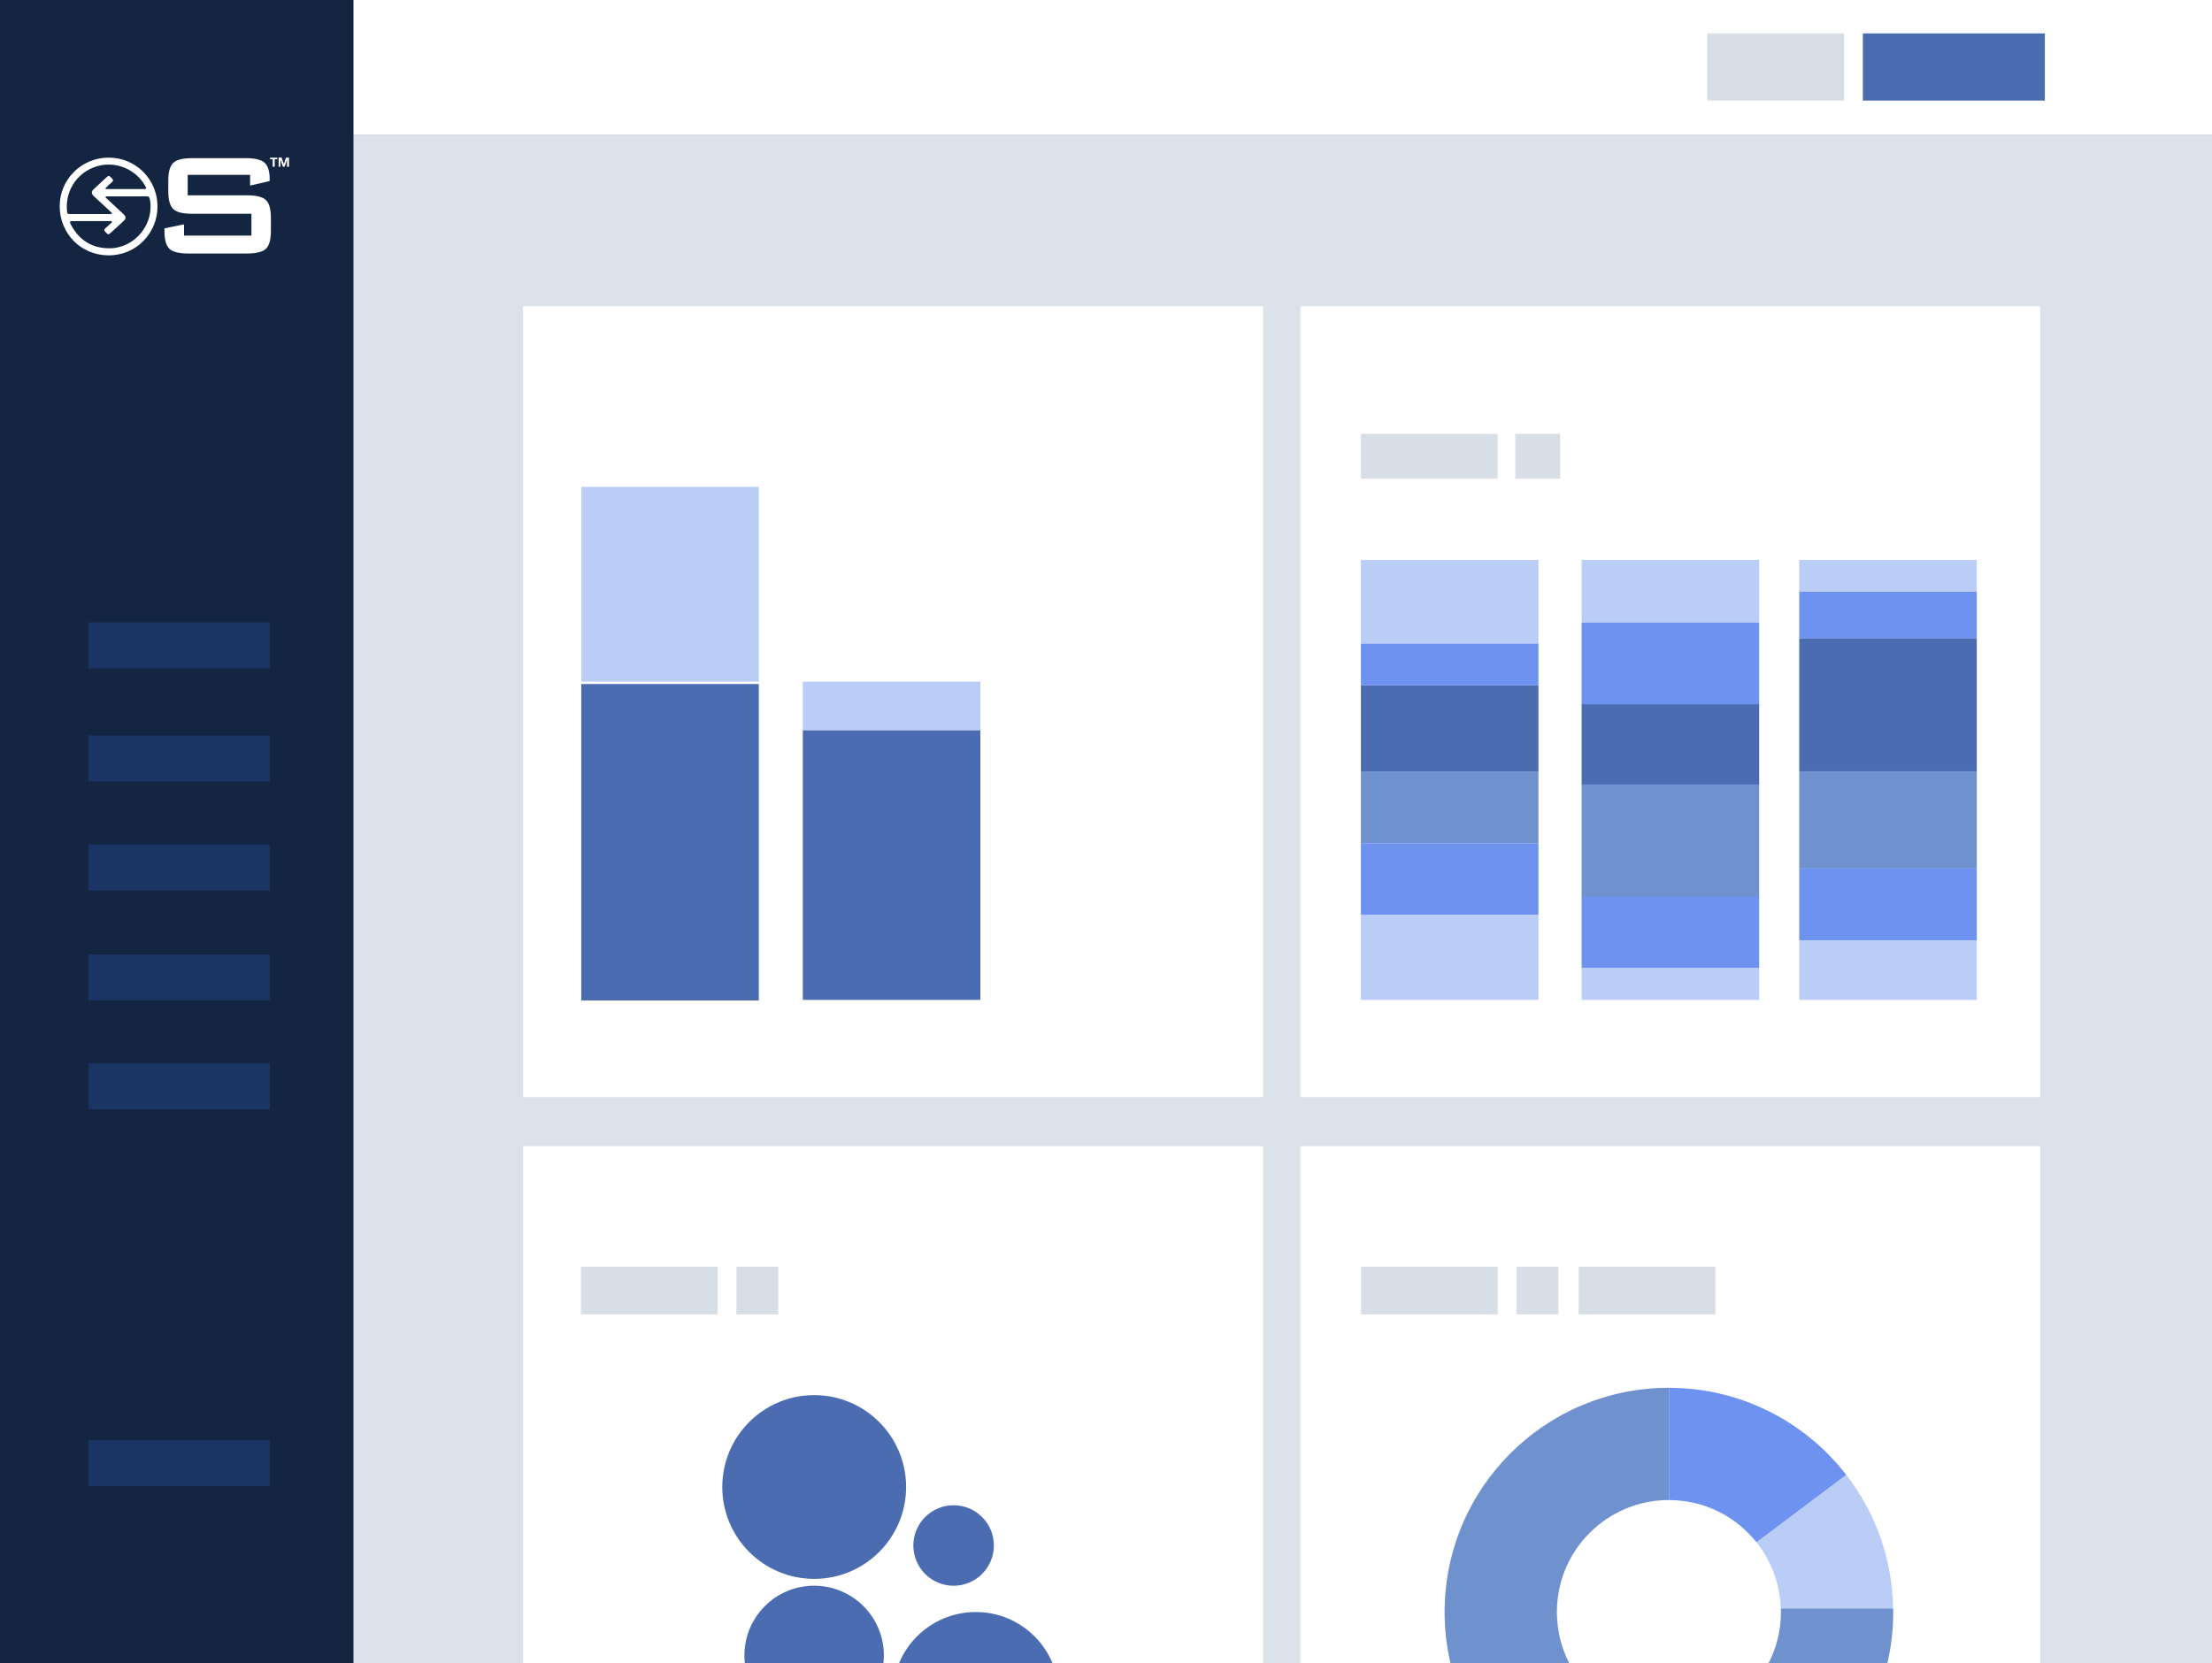 <?xml version="1.0" encoding="UTF-8"?> <!-- Generator: Adobe Illustrator 23.0.2, SVG Export Plug-In . SVG Version: 6.00 Build 0) --> <svg xmlns="http://www.w3.org/2000/svg" xmlns:xlink="http://www.w3.org/1999/xlink" version="1.1" id="Layer_1" x="0px" y="0px" viewBox="0 0 415.86 312.78" style="enable-background:new 0 0 415.86 312.78;" xml:space="preserve"><rect x="0" y="0" width="415.86" height="312.78" fill="#808080" stroke="none"/> <style type="text/css"> .st0{fill:#132541;} .st1{fill:#FFFFFF;} .st2{fill:#DCE2E9;} .st3{fill:#D8DEE5;} .st4{fill:#4C6CB2;} .st5{fill:#1A3564;} .st6{fill:#B9CDF6;} .st7{fill:#6D92F0;} .st8{fill:#6F91CE;} .st9{clip-path:url(#SVGID_2_);fill:#D8DEE5;} .st10{clip-path:url(#SVGID_2_);fill:#4C6CB2;} .st11{clip-path:url(#SVGID_4_);fill:#D8DEE5;} .st12{clip-path:url(#SVGID_4_);fill:#B9CDF6;} .st13{clip-path:url(#SVGID_4_);fill:#6D92F0;} .st14{clip-path:url(#SVGID_4_);fill:#6F91CE;} .st15{fill-rule:evenodd;clip-rule:evenodd;fill:#FFFFFF;} </style> <g> <rect class="st0" width="66.47" height="312.78"></rect> <rect x="66.47" class="st1" width="349.39" height="25.4"></rect> <rect x="66.47" y="25.4" class="st2" width="349.39" height="287.38"></rect> <rect x="320.98" y="6.28" class="st3" width="25.7" height="12.63"></rect> <rect x="350.22" y="6.28" class="st4" width="34.22" height="12.63"></rect> <rect x="16.61" y="117.03" class="st5" width="34.11" height="8.64"></rect> <rect x="16.61" y="138.3" class="st5" width="34.11" height="8.64"></rect> <rect x="16.61" y="158.83" class="st5" width="34.11" height="8.64"></rect> <rect x="16.61" y="179.5" class="st5" width="34.11" height="8.64"></rect> <rect x="16.61" y="199.96" class="st5" width="34.11" height="8.64"></rect> <rect x="16.61" y="270.84" class="st5" width="34.11" height="8.64"></rect> <rect x="98.35" y="57.59" class="st1" width="139.11" height="148.71"></rect> <rect x="244.48" y="57.59" class="st1" width="139.11" height="148.71"></rect> <rect x="98.35" y="215.55" class="st1" width="139.11" height="97.24"></rect> <rect x="244.48" y="215.55" class="st1" width="139.11" height="97.24"></rect> <rect x="255.85" y="81.59" class="st3" width="25.7" height="8.42"></rect> <rect x="284.87" y="81.59" class="st3" width="8.42" height="8.42"></rect> <rect x="109.28" y="91.56" class="st6" width="33.38" height="36.62"></rect> <rect x="150.93" y="128.18" class="st6" width="33.38" height="9.16"></rect> <rect x="255.85" y="105.29" class="st6" width="33.38" height="15.73"></rect> <rect x="297.35" y="105.29" class="st6" width="33.38" height="11.96"></rect> <rect x="338.26" y="105.29" class="st6" width="33.38" height="5.98"></rect> <rect x="255.85" y="121.02" class="st7" width="33.38" height="7.86"></rect> <rect x="297.35" y="117.09" class="st7" width="33.38" height="15.52"></rect> <rect x="338.26" y="111.27" class="st7" width="33.38" height="8.79"></rect> <rect x="255.85" y="128.89" class="st4" width="33.38" height="16.17"></rect> <rect x="297.35" y="132.45" class="st4" width="33.38" height="15.23"></rect> <rect x="338.26" y="120.06" class="st4" width="33.38" height="24.99"></rect> <rect x="255.85" y="145.06" class="st8" width="33.38" height="13.51"></rect> <rect x="297.35" y="147.51" class="st8" width="33.38" height="21.28"></rect> <rect x="338.26" y="145.06" class="st8" width="33.38" height="18.27"></rect> <rect x="255.85" y="158.57" class="st7" width="33.38" height="13.51"></rect> <rect x="297.35" y="168.63" class="st7" width="33.38" height="13.51"></rect> <rect x="338.26" y="163.33" class="st7" width="33.38" height="13.51"></rect> <rect x="255.85" y="172.08" class="st6" width="33.38" height="15.95"></rect> <rect x="297.35" y="181.98" class="st6" width="33.38" height="6.05"></rect> <rect x="338.26" y="176.84" class="st6" width="33.38" height="11.19"></rect> <rect x="109.28" y="128.63" class="st4" width="33.38" height="59.51"></rect> <rect x="150.93" y="137.34" class="st4" width="33.38" height="50.69"></rect> <g> <defs> <rect id="SVGID_1_" x="98.35" y="215.55" width="139.11" height="97.24"></rect> </defs> <clipPath id="SVGID_2_"> <use xlink:href="#SVGID_1_" style="overflow:visible;"></use> </clipPath> <rect x="109.22" y="238.2" class="st9" width="25.7" height="8.97"></rect> <rect x="138.46" y="238.2" class="st9" width="7.85" height="8.97"></rect> <path class="st10" d="M170.35,279.63c0,9.54-7.74,17.28-17.28,17.28c-9.54,0-17.28-7.74-17.28-17.28 c0-9.54,7.74-17.28,17.28-17.28C162.61,262.35,170.35,270.08,170.35,279.63z"></path> <path class="st10" d="M199.07,318.76c0,8.63-6.99,15.62-15.62,15.62s-15.62-6.99-15.62-15.62s6.99-15.62,15.62-15.62 S199.07,310.14,199.07,318.76z"></path> <path class="st10" d="M166.17,311.3c0,7.24-5.87,13.11-13.11,13.11c-7.24,0-13.11-5.87-13.11-13.11c0-7.24,5.87-13.11,13.11-13.11 C160.31,298.2,166.17,304.07,166.17,311.3z"></path> <path class="st10" d="M186.85,290.63c0,4.18-3.39,7.57-7.57,7.57c-4.18,0-7.57-3.39-7.57-7.57c0-4.18,3.39-7.57,7.57-7.57 C183.46,283.06,186.85,286.45,186.85,290.63z"></path> </g> <g> <defs> <rect id="SVGID_3_" x="244.48" y="215.55" width="139.11" height="97.24"></rect> </defs> <clipPath id="SVGID_4_"> <use xlink:href="#SVGID_3_" style="overflow:visible;"></use> </clipPath> <rect x="255.88" y="238.2" class="st11" width="25.7" height="8.97"></rect> <rect x="296.79" y="238.2" class="st11" width="25.7" height="8.97"></rect> <rect x="285.12" y="238.2" class="st11" width="7.85" height="8.97"></rect> <path class="st12" d="M334.79,302.47h21.12c-0.15-9.47-3.41-18.17-8.82-25.14l-16.88,12.68 C332.96,293.45,334.64,297.77,334.79,302.47z"></path> <path class="st13" d="M330.22,290.02l16.88-12.68c-7.71-9.95-19.77-16.36-33.34-16.36v21.11 C320.43,282.08,326.36,285.18,330.22,290.02z"></path> <path class="st14" d="M334.79,302.47c0.01,0.23,0.03,0.45,0.03,0.67c0,11.63-9.43,21.07-21.06,21.07 c-11.63,0-21.06-9.43-21.06-21.07c0-11.63,9.43-21.06,21.06-21.06v-21.11c-23.29,0-42.17,18.88-42.17,42.17 c0,23.29,18.88,42.17,42.17,42.17c23.29,0,42.17-18.88,42.17-42.17c0-0.23-0.01-0.45-0.02-0.67H334.79z"></path> </g> <g> <g> <g> <path class="st1" d="M20.44,29.64c-5.1,0-9.24,4.09-9.22,9.17c0.02,5.06,3.96,9.22,9.22,9.21c5.3,0,9.18-4.31,9.17-9.18 C29.61,33.74,25.54,29.64,20.44,29.64z M12.59,39.63c-0.38-4.17,2.4-7.83,6.51-8.57c3.22-0.57,6.58,1.02,8.18,3.87 c0.04,0.07,0.08,0.15,0.12,0.22c0.16,0.28,0.08,0.4-0.25,0.4c-2.37,0-4.74,0-7.1,0c-0.08,0-0.17,0.01-0.26-0.11 c0.39-0.43,0.8-0.82,1.24-1.18c0.29-0.24,0.29-0.44,0.02-0.71c-0.59-0.61-0.58-0.62-1.22-0.03c-0.74,0.69-1.48,1.38-2.22,2.06 c-0.46,0.42-0.46,0.86,0.02,1.31c1.03,0.96,2.07,1.92,3.11,2.87c0.08,0.08,0.16,0.15,0.23,0.23c0.13,0.14,0.07,0.22-0.1,0.25 c-0.09,0.01-0.19,0.01-0.29,0.01c-2.44,0-4.87,0-7.31,0C12.71,40.27,12.64,40.2,12.59,39.63z M20.62,46.69 c-3.3,0.02-5.7-1.5-7.26-4.38c-0.05-0.1-0.09-0.2-0.14-0.3c-0.12-0.27-0.07-0.43,0.26-0.43c0.08,0,0.17,0,0.25,0 c2.28,0,4.57,0,6.85,0c0.16,0,0.38-0.08,0.45,0.1c0.06,0.17-0.16,0.27-0.28,0.38c-0.33,0.32-0.67,0.63-1.01,0.93 c-0.2,0.18-0.19,0.32-0.02,0.52c0.62,0.7,0.62,0.71,1.29,0.1c0.76-0.69,1.51-1.38,2.26-2.08c0.45-0.42,0.44-0.81-0.02-1.23 c-1.07-0.98-2.13-1.98-3.19-2.97c-0.09-0.09-0.27-0.17-0.2-0.32c0.07-0.14,0.25-0.08,0.38-0.08c1.22,0,2.44,0,3.65,0 c1.22,0,2.44,0.01,3.65-0.01c0.4-0.01,0.55,0.15,0.63,0.53C29.08,42.1,25.37,46.66,20.62,46.69z"></path> </g> </g> <path class="st1" d="M47.02,32.88H35.29v3.85h11.17c1.75,0,2.94,0.3,3.55,0.9c0.62,0.6,0.92,1.71,0.92,3.34v2.46 c0,1.63-0.31,2.74-0.92,3.34c-0.62,0.6-1.8,0.9-3.55,0.9H35.39c-1.75,0-2.94-0.3-3.55-0.9c-0.62-0.6-0.92-1.71-0.92-3.34v-0.49 l3.68-0.76v2.12h12.67V40.2H36.09c-1.74,0-2.92-0.3-3.53-0.9c-0.61-0.6-0.92-1.71-0.92-3.34v-1.98c0-1.63,0.3-2.74,0.92-3.34 c0.61-0.6,1.79-0.9,3.53-0.9h10.17c1.68,0,2.85,0.29,3.48,0.86c0.64,0.58,0.96,1.6,0.96,3.07v0.37l-3.68,0.86V32.88z"></path> <g> <path class="st15" d="M54.33,29.64c0,0.58,0,1.15,0,1.72c-0.13,0-0.24,0-0.37,0c0-0.45,0-0.9,0-1.34 c-0.14,0.41-0.29,0.83-0.42,1.24c-0.03,0.08-0.06,0.11-0.15,0.1c-0.2-0.01-0.21,0-0.27-0.19c-0.12-0.32-0.23-0.64-0.34-0.96 c-0.02-0.07-0.04-0.14-0.06-0.22c0,0.46,0,0.91,0,1.36c-0.11,0-0.22,0-0.34,0c0-0.57,0-1.14,0-1.72c0.18,0,0.35,0,0.52,0 c0.02,0,0.06,0.04,0.07,0.08c0.13,0.39,0.27,0.78,0.39,1.15c0.13-0.36,0.26-0.74,0.38-1.13c0.03-0.08,0.06-0.1,0.14-0.1 C54.03,29.65,54.17,29.64,54.33,29.64z"></path> <path class="st15" d="M51.26,29.95c-0.17,0-0.33,0-0.49,0c0-0.1,0-0.2,0-0.3c0.45,0,0.9,0,1.36,0c0,0.1,0,0.19,0,0.3 c-0.16,0-0.31,0-0.48,0c0,0.47,0,0.93,0,1.4c-0.13,0-0.26,0-0.39,0C51.26,30.9,51.26,30.43,51.26,29.95z"></path> </g> </g> </g> </svg> 